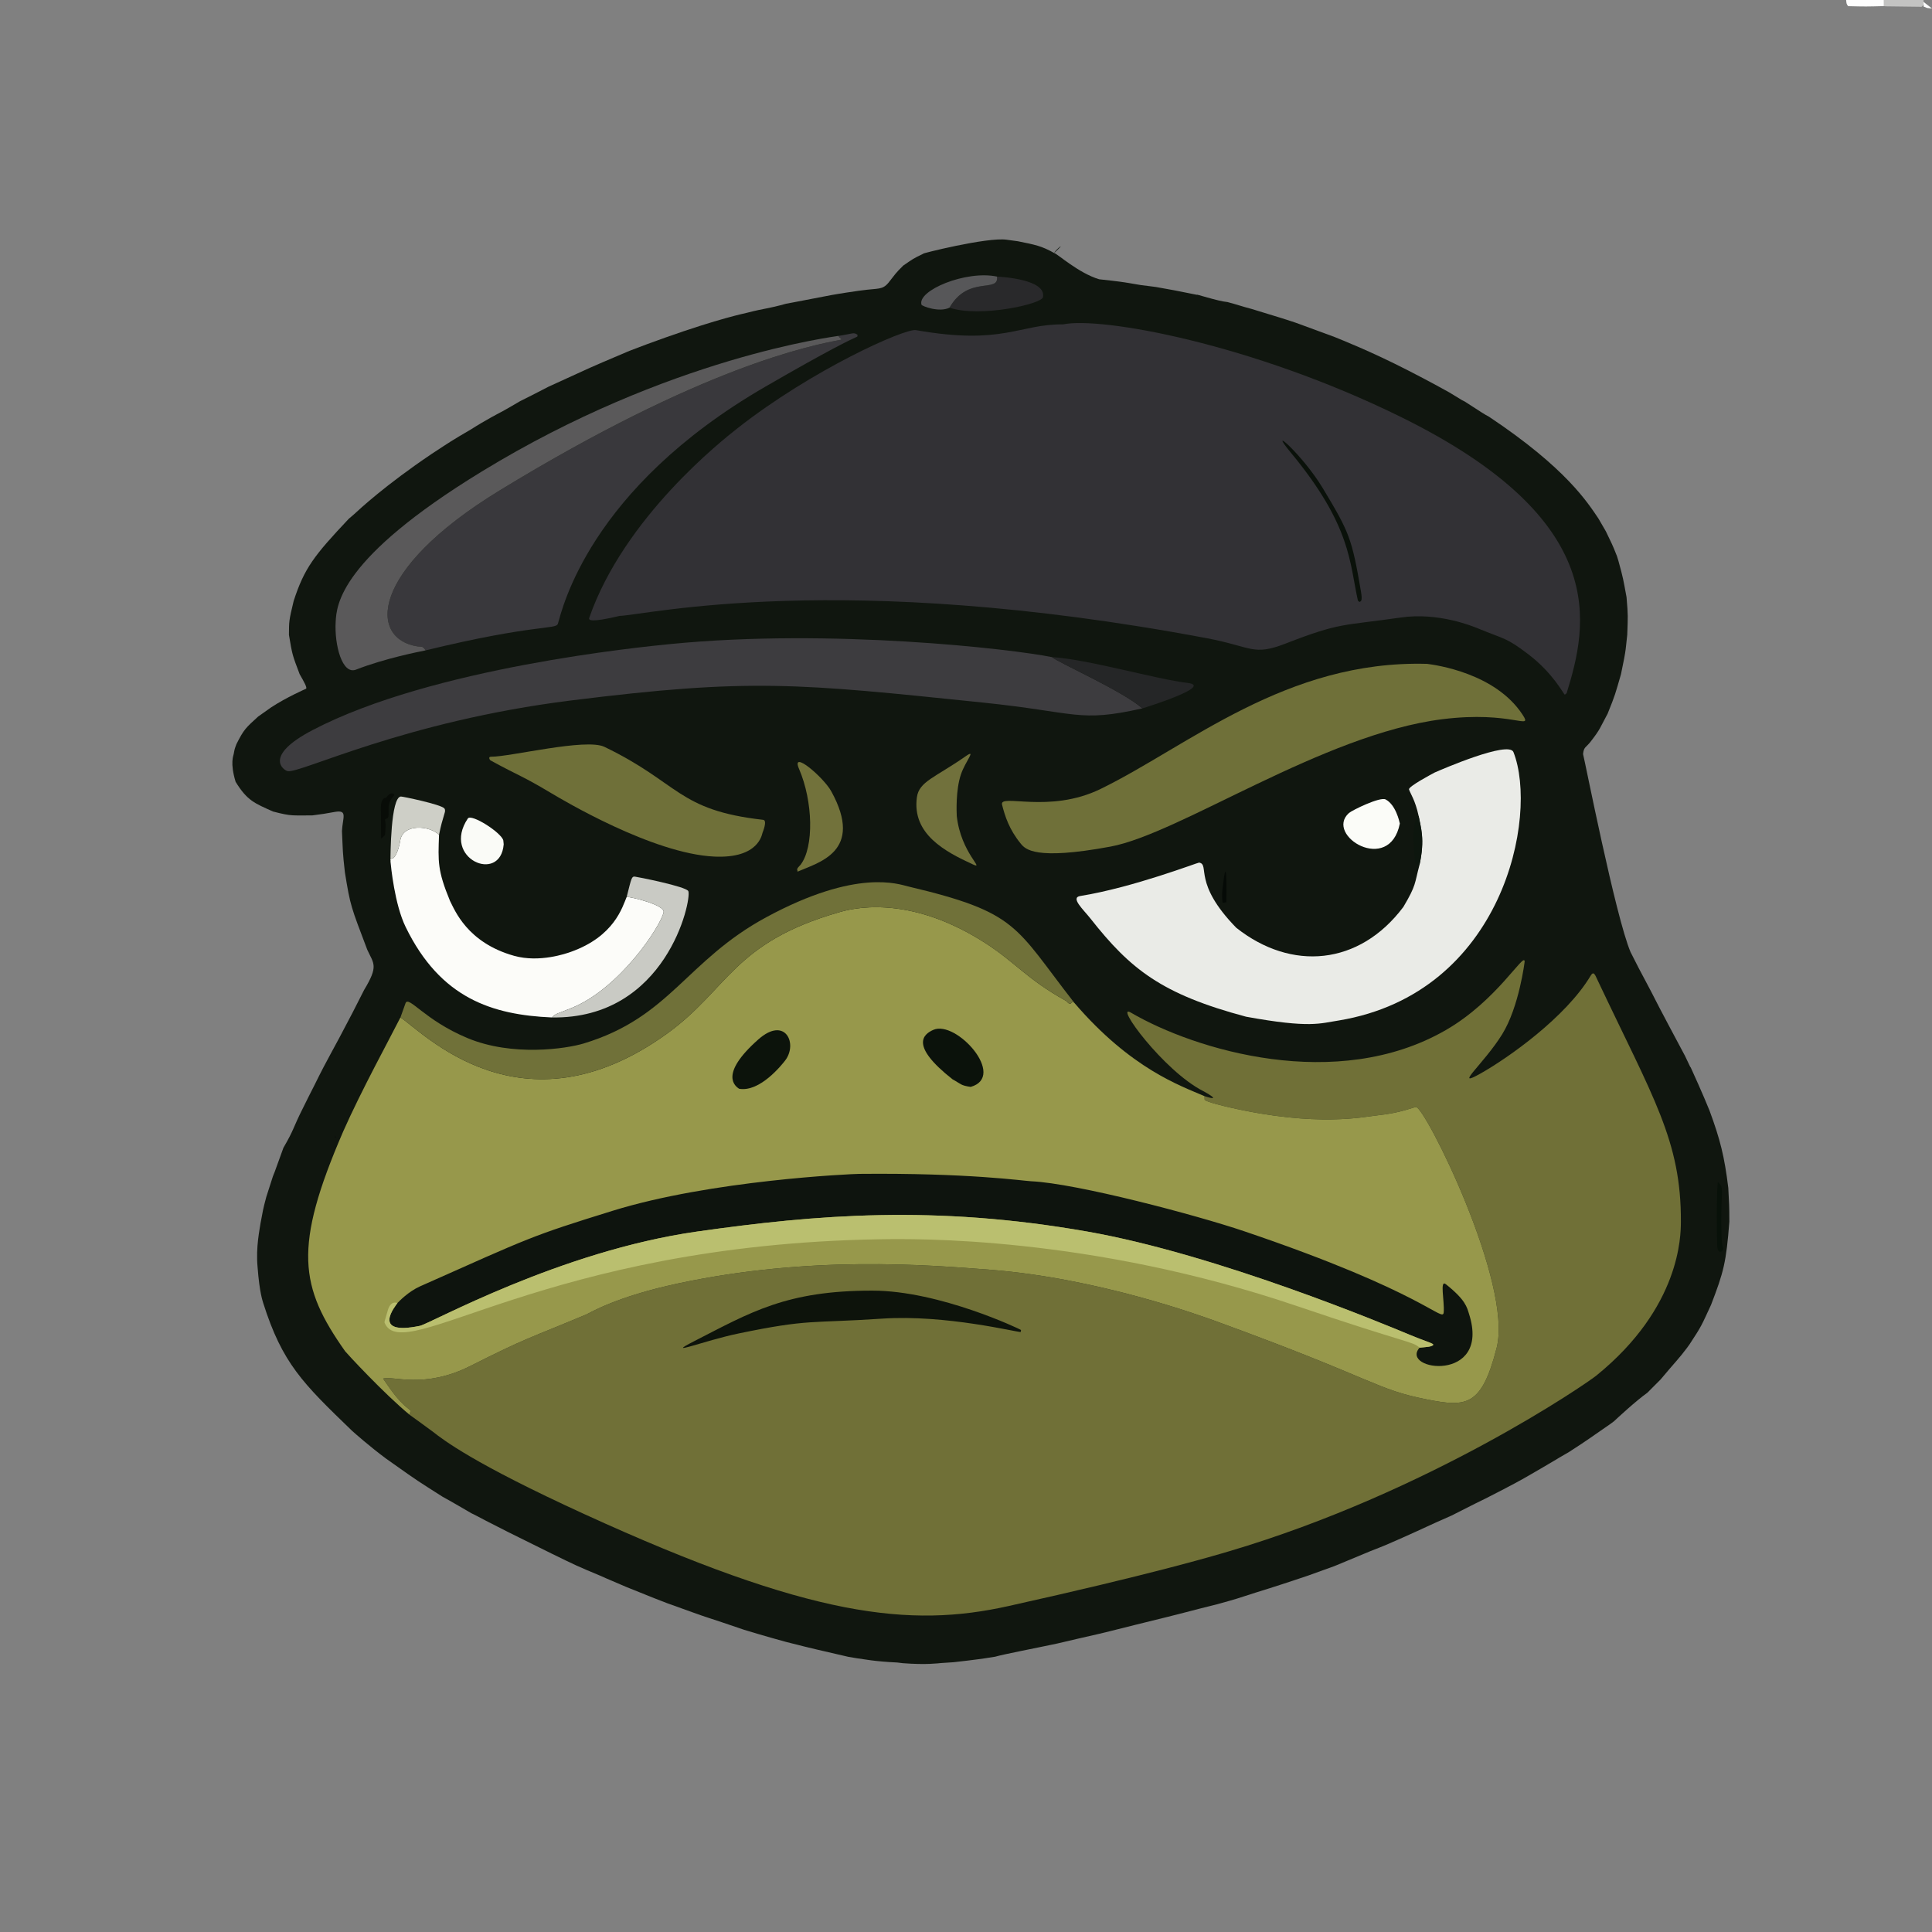 <?xml version="1.0" encoding="UTF-8" standalone="no"?>
<!DOCTYPE svg PUBLIC "-//W3C//DTD SVG 1.1//EN" "http://www.w3.org/Graphics/SVG/1.1/DTD/svg11.dtd">
<svg width="100%" height="100%" viewBox="0 0 1024 1024" version="1.1" xmlns="http://www.w3.org/2000/svg" xmlns:xlink="http://www.w3.org/1999/xlink" xml:space="preserve" xmlns:serif="http://www.serif.com/" style="fill-rule:evenodd;clip-rule:evenodd;stroke-linejoin:round;stroke-miterlimit:2;">
    <rect x="0" y="0" width="1024" height="1024" fill="#808080" stroke="none"/>
    <g id="Gemini_Generated_Image_t5l5zat5l5zat5l5.png">
        <path d="M533.55,127.058C539.155,127.859 539.029,127.792 539.503,127.87C548.462,129.698 551.995,130.293 558.733,134.106C559.588,132.141 566.109,127.231 558.733,134.106C560.402,134.491 571.746,144.798 582.568,148.017C593.651,149.277 593.574,149.161 604.561,151.077C607.232,151.417 609.904,151.756 612.575,152.096C617.604,152.965 617.479,153.027 622.456,153.88C623.425,154.07 629.558,155.269 634.556,156.291C632.477,155.336 645.664,159.713 650.583,160.093C657.06,161.83 656.895,162.02 663.43,163.763C679.441,168.687 679.416,168.585 686.681,171.028L688.447,171.663C697.949,175.142 697.819,175.095 707.424,178.644C711.061,180.151 726.403,186.116 746.524,196.445C757.587,202.089 766.45,207.033 768.164,207.988C774.275,211.713 774.233,211.693 774.763,212.011C775.542,212.478 775.529,212.329 776.352,212.823C786.152,219.107 786.059,219.192 789.21,220.878C830.378,248.302 841.563,266.569 847.169,274.771C848.501,277.067 849.833,279.363 851.165,281.659C854.268,288.199 854.384,288.06 857.013,294.738L857.832,297.395C860.443,306.899 860.304,306.859 862.1,316.506C862.953,326.582 862.825,326.494 862.472,336.501C861.658,343.058 862.205,343.072 859.148,357.372C856.046,368.023 856.226,368.005 852.058,378.305C847.863,385.985 848.412,386.212 843.031,393.13C840.553,396.315 839.463,395.739 839.055,399.671C839.991,402.921 856.261,485.904 864.241,504.653C868.562,513.309 868.617,513.182 873.091,521.68C873.797,523.019 874.504,524.358 875.21,525.697C876.584,528.443 879.212,533.696 893.094,559.661C895.586,564.904 895.565,564.873 895.786,565.324C895.939,565.638 896.003,565.532 896.132,565.794C896.959,567.607 902.584,579.934 906.083,588.632C911.757,604.04 913.999,612.947 916.031,629.606C916.488,638.657 916.578,638.544 916.593,647.508C914.927,669.219 913.574,674.196 906.874,691.636C901.832,702.473 902.098,702.528 895.508,712.507L894.206,714.322C889.907,720.09 887.88,721.887 880.148,731.145C874.241,737.095 874.272,737.083 873.119,738.197C867.093,742.439 856.761,752.068 855.396,753.339L853.088,755.033C842.318,762.404 842.528,762.562 831.555,769.619C825.769,772.928 825.821,772.984 825.319,773.27C817.831,777.707 817.901,777.655 810.299,782.066C801.5,787.176 791.306,792.175 787.401,794.233C785.948,794.936 779.727,797.946 769.369,803.27C756.146,809.057 756.35,809.231 743.264,815.05C734.838,818.787 734.96,818.766 726.394,822.115C716.769,826.102 716.836,826.056 707.271,830.064C706.161,830.466 699.601,832.843 693.388,835.071C691.076,835.845 688.764,836.619 686.452,837.393C676.252,840.812 667.114,843.625 665.425,844.145C655.595,847.339 655.718,847.356 645.383,850.216C629.516,854.137 629.676,854.395 602.483,861.014C589.292,864.366 583.943,865.634 582.326,866.018C571.333,868.537 571.434,868.491 560.482,871.073C549.353,873.466 531.789,876.806 527.463,878.087C520.96,879.137 520.966,879.091 520.403,879.19C512.924,880.14 513.006,880.163 505.487,881.003C503.157,881.16 500.828,881.316 498.499,881.473C497.563,881.53 491.159,882.499 478.5,881.523L475.524,881.159C464.013,880.671 456.68,879.246 456.587,879.235C454.66,879.043 454.719,878.999 449.562,878.138C432.94,874.229 433.026,874.443 416.556,870.23C406.126,867.405 396.139,864.354 394.372,863.815C386.157,860.961 377.018,857.981 375.505,857.487C370.721,855.954 365.039,853.799 353.451,849.671C342.508,845.472 342.684,845.366 331.742,841.039C319.542,835.888 319.614,835.775 318.552,835.334C305.332,829.817 305.426,829.793 292.5,823.5C253.008,804.125 253.35,803.604 249.86,802.054C248.645,801.344 237.716,794.959 234.597,793.315C221.397,784.915 221.436,785.026 208.745,776.012C207.417,775.075 206.089,774.137 204.761,773.199C195.971,766.707 188.008,759.612 186.608,758.364C160.382,733.059 149.636,722.602 139.473,690.51C139.274,689.597 137.587,685.663 136.513,671.499C135.534,660.948 137.677,651.486 138.068,648.447C139.415,641.306 139.282,641.404 141.139,634.405L142.953,628.752C144.507,623.927 144.494,623.956 144.632,623.541C145.141,622.008 145.27,622.131 145.784,620.584C147.292,616.421 149.86,609.337 150.215,608.359C156.089,598.292 155.198,597.93 160.478,587.491C163.458,581.397 163.466,581.52 166.497,575.498C174.477,559.301 174.98,559.637 186.857,536.734C187.59,535.218 187.595,535.242 192.99,524.684C200.727,511.885 198.102,510.857 194.681,503.434C185.932,480.32 185.723,480.364 182.809,462.416C181.561,451.452 181.765,451.533 181.244,440.47C181.603,433.31 184.455,429.079 177.465,430.332C171.431,431.415 171.513,431.399 165.422,432.19C154.937,432.094 154.904,432.793 144.689,430.115C135.052,425.769 131.069,424.469 124.881,414.373C121.79,404.248 123.772,400.43 123.891,399.536C124.37,396.896 124.352,396.972 125.316,394.403C129.311,386.502 130.202,385.847 136.784,379.82C143.723,374.912 143.625,374.979 143.727,374.912C151.812,369.586 162.01,365.153 162.171,365.063C162.998,364.598 161.079,361.276 158.812,357.304C154.954,347.129 154.936,347.203 153.148,336.501C153.223,329.335 153.016,329.377 155.647,318.548C161.284,301.154 166.449,294.494 184.851,274.974C187.454,272.701 187.397,272.805 187.613,272.61C190.657,269.78 204.275,257.124 228.61,240.702C239.031,233.877 238.888,233.86 249.558,227.624C257.334,222.654 264.877,218.754 266.244,218.047C266.995,217.626 273.285,214.107 275.566,212.682C283.286,208.821 283.154,208.864 290.78,204.935C292.527,204.133 304.077,198.836 312.641,194.954L319.707,191.873C320.442,191.565 332.515,186.427 333.629,185.953C343.165,182.311 343.1,182.349 352.685,178.899C381.229,168.794 394.649,166.101 395.547,165.871C406.105,163.154 406.204,163.877 416.65,160.978C418.329,160.735 418.298,160.636 437.479,157.003C441.465,156.183 447.559,155.243 448.438,155.107C455.944,153.95 455.944,154.04 456.595,153.931C465.52,152.688 467.597,153.75 470.847,149.921C474.649,145.154 474.386,145.054 478.755,140.745C483.93,137.219 483.773,137.149 489.468,134.427C487.179,134.678 523.331,125.549 533.55,127.058Z" style="fill:rgb(16,22,15);"/>
        <path d="M638.434,580.999C648.946,584.327 637.892,578.389 637.691,578.287C616.644,567.554 590.176,531.313 599.404,536.712C633.333,556.565 708.423,579.277 766.238,546.009C793.426,530.364 807.853,504.422 808.103,509.589C808.109,509.727 805.173,533.724 796.148,548.247C786.332,564.045 769.827,577.362 784.743,568.967C799.385,560.727 829.924,539.163 843.054,517.181C844.686,514.449 845.372,516.588 846.704,519.405C876.318,582.05 891.094,604.629 890.905,647.498C890.873,654.941 890.706,692.864 846.139,729.055C840.797,733.393 757.457,790.811 651.41,822.221C642.165,824.959 610.05,834.472 534.439,851.263C482.393,862.821 429.818,857.48 309.533,802.428C250.782,775.539 235.065,763.25 229.308,758.749C228.067,757.779 218.207,750.669 217.238,749.97C216.909,748.649 217.761,748.759 217.455,747.53C217.428,747.42 217.414,747.364 216.396,746.591C210.277,741.947 205.376,733.925 203.076,730.7C208.038,728.984 224.754,736.377 249.281,724.001C279.323,708.843 279.61,709.743 310.601,696.757C312.749,695.856 326.327,687.301 359.449,680.24C429.404,665.329 491.273,670.396 524.466,672.961C581.782,677.39 636.117,697.221 645.443,700.625C730.315,731.602 728.745,736.307 756.433,741.76C777.243,745.858 785.311,745.453 793.252,714.433C802.012,680.214 755.352,586.863 750.551,586.748C749.385,586.72 742.532,589.879 730.403,591.11C723.288,591.832 698.424,597.658 651.43,586.877C650.375,586.635 639.019,584.029 638.5,582.87C638.439,582.733 638.495,582.731 638.434,580.999Z" style="fill:rgb(112,112,55);"/>
        <path d="M569.439,531.558C599.559,566.653 625.734,575.463 638.434,580.999C638.495,582.731 638.439,582.733 638.5,582.87C639.019,584.029 650.375,586.635 651.43,586.877C698.424,597.658 723.288,591.832 730.403,591.11C742.532,589.879 749.385,586.72 750.551,586.748C755.352,586.863 802.012,680.214 793.252,714.433C785.311,745.453 777.243,745.858 756.433,741.76C728.745,736.307 730.315,731.602 645.443,700.625C636.117,697.221 581.782,677.39 524.466,672.961C491.273,670.396 429.404,665.329 359.449,680.24C326.327,687.301 312.749,695.856 310.601,696.757C279.61,709.743 279.323,708.843 249.281,724.001C224.754,736.377 208.038,728.984 203.076,730.7C205.376,733.925 210.277,741.947 216.396,746.591C217.414,747.364 217.428,747.42 217.455,747.53C217.761,748.759 216.909,748.649 217.238,749.97C203.483,738.685 183.467,716.955 182.917,716.175C158.863,682.077 155.211,661.374 181.908,599.677C191.542,577.888 206.721,550.208 212.244,539.255C223.813,546.598 276.193,603.308 353.198,548.084C386.079,524.504 388.339,499.728 444.521,483.573C450.628,481.817 480.741,473.158 522.267,499.847C538.289,510.144 544.018,518.752 564.634,530.269C566.189,531.138 565.747,531.87 567.5,532.058C567.645,532.073 567.222,531.46 568.984,531.006C569.447,530.887 568.966,531.68 569.439,531.558Z" style="fill:rgb(151,152,75);"/>
        <path d="M563.501,171.919C583.649,167.737 663.434,182.116 742.312,220.911C854.419,276.05 841.508,331.326 830.349,367.401L829.378,368.214C828.72,367.867 823.164,356.812 810.226,346.921C798.273,337.783 797.64,338.963 783.648,333.189C780.572,331.92 762.393,324.418 742.472,327.295C711.32,331.795 710.764,329.689 681.36,341.109C664.011,347.848 663.573,342.766 639.571,338.252C445.003,301.66 342.15,326.078 328.461,326.429C312.868,330.155 311.881,328.693 312.306,327.47C330.811,274.196 382.868,233.289 390.892,226.984C430.511,195.85 479.614,173.944 485.453,174.973C531.7,183.12 539.934,171.728 563.501,171.919Z" style="fill:rgb(50,49,53);"/>
        <path d="M760.467,409.423C763.626,408.048 799.691,392.351 802.162,398.627C815.468,432.421 796.862,526.381 709.577,540.88C699.669,542.38 694.526,545.083 660.422,538.872C615.723,526.925 599.206,513.8 578.003,486.886C574.169,482.019 567.186,475.764 572.559,474.899C600.638,470.38 634.967,457.079 635.57,457.192C641.443,458.291 631.975,467.93 655.269,491.753C684.431,514.828 720.4,511.858 743.805,480.706C750.75,468.978 749.658,468.531 752.35,458.46C755.361,444.76 752.984,438.391 751.899,432.429C750.089,423.985 747.441,420.514 746.812,418.416C746.349,416.87 759.31,410.034 760.467,409.423Z" style="fill:rgb(234,235,231);"/>
        <path d="M210.652,690.634C211.476,689.77 216.464,684.54 222.669,681.778C281.548,655.568 281.364,655.192 324.591,641.781C376.999,625.521 451.193,622.216 455.496,622.174C513.348,621.605 542.469,625.904 546.521,626.088C570.649,627.183 634.394,644.106 659.464,652.593C756.08,685.301 764.763,701.399 765.205,695.463C765.654,689.431 762.957,677.967 766.373,680.692C776.857,689.055 777.479,692.811 778.639,696.465C790.368,733.395 741.523,726.465 752.424,714.286C757.47,713.856 758.033,713.657 758.495,713.493C761.848,712.304 757.87,711.931 747.462,707.586C734.205,702.052 645.081,664.849 576.457,652.788C495.179,638.504 432.66,643.792 369.536,652.742C296.627,663.08 228.014,701.596 222.554,702.725C196.221,708.17 209.807,691.912 210.652,690.634Z" style="fill:rgb(14,20,14);"/>
        <path d="M557.546,348.283C560.598,350.987 595.299,366.369 605.486,375.464C571.515,383.081 571.257,377.563 520.533,372.33C422.459,362.21 397.887,359.364 302.474,371.287C214.158,382.323 159.256,409.98 152.471,408.72C150.466,408.347 139.128,400.841 165.719,386.943C229.165,353.785 339.941,342.876 355.479,341.346C440.706,332.953 536.285,343.972 557.546,348.283Z" style="fill:rgb(61,60,63);"/>
        <path d="M454.526,177.494L454.407,178.401C450.377,180.249 440.658,184.705 405.738,204.893C311.824,259.187 297.931,323.316 295.686,330.603C294.709,333.771 283.5,330.634 225.595,344.711C223.832,342.096 223.309,342.903 221.465,342.633C195.661,338.854 194.944,302.634 264.772,259.981C372.473,194.195 429.872,183.133 445.384,180.143C446.969,179.838 445.098,179.511 444.424,178.027C452.134,176.891 452.411,175.882 454.526,177.494Z" style="fill:rgb(57,56,60);"/>
        <path d="M756.471,351.864C761.012,352.476 792.565,356.723 807.004,378.823C812.672,387.499 801.479,376.561 764.451,381.2C701.22,389.12 625.33,441.912 588.541,448.723C548.361,456.163 543.374,450.037 540.97,447.084C534.822,439.532 532.661,432.572 531.117,426.544C529.519,420.305 555.965,431.509 583.338,418.158C629.759,395.516 681.629,349.728 756.471,351.864Z" style="fill:rgb(111,112,57);"/>
        <path d="M210.652,690.634C209.807,691.912 196.221,708.17 222.554,702.725C228.014,701.596 296.627,663.08 369.536,652.742C432.66,643.792 495.179,638.504 576.457,652.788C645.081,664.849 734.205,702.052 747.462,707.586C757.87,711.931 761.848,712.304 758.495,713.493C758.033,713.657 757.47,713.856 752.424,714.286C748.25,710.738 747.373,712.584 687.575,692.288C577.769,655.019 484.39,656.543 466.479,656.835C288.421,659.739 213.783,724.234 203.907,701.224C203.619,700.551 203.831,700.553 205.54,694.53C207.036,689.257 210.171,690.451 210.652,690.634Z" style="fill:rgb(186,191,111);"/>
        <path d="M569.439,531.558C568.966,531.68 569.447,530.887 568.984,531.006C567.222,531.46 567.645,532.073 567.5,532.058C565.747,531.87 566.189,531.138 564.634,530.269C544.018,518.752 538.289,510.144 522.267,499.847C480.741,473.158 450.628,481.817 444.521,483.573C388.339,499.728 386.079,524.504 353.198,548.084C276.193,603.308 223.813,546.598 212.244,539.255C214.749,532.247 214.702,532.28 214.949,531.687C216.659,527.57 224.915,540.622 247.655,550.154C271.609,560.196 300.313,555.807 309.387,553.061C355.36,539.153 363.633,509.104 406.286,486.077C454.182,460.22 476.257,468.629 481.436,469.855C539.963,483.714 537.672,490.9 569.439,531.558Z" style="fill:rgb(112,113,57);"/>
        <path d="M232.695,442.504C232.189,456.69 231.843,461.356 238.513,477.494C240.99,482.279 247.583,499.624 272.469,506.6C285.993,510.391 300.241,505.331 302.511,504.525C325.64,496.312 329.868,480.763 332.16,475.369C334.78,475.418 352.592,479.664 351.724,483.544C350.015,491.188 328.585,523.632 303.325,534.098C295.041,537.531 294.756,536.976 292.506,539.275C260.907,537.888 233.432,529.192 214.982,491.284C209.146,479.292 207.227,459.335 206.953,456.491C207.345,456.065 206.571,455.972 207.011,455.494C207.722,454.722 208.019,455.32 208.787,454.5C211.062,452.069 212.014,446.216 212.138,445.454C213.608,436.414 227.712,437.482 232.695,442.504Z" style="fill:rgb(252,252,249);"/>
        <path d="M444.424,178.027C445.098,179.511 446.969,179.838 445.384,180.143C429.872,183.133 372.473,194.195 264.772,259.981C194.944,302.634 195.661,338.854 221.465,342.633C223.309,342.903 223.832,342.096 225.595,344.711C222.589,345.299 203.948,348.949 188.69,354.919C181.374,357.781 177.2,341.885 177.912,329.539C178.423,320.683 179.839,296.115 255.176,250.018C354.582,189.193 442.564,178.398 444.424,178.027Z" style="fill:rgb(90,89,90);"/>
        <path d="M404.151,441.37C403.837,442.068 402.357,455.141 378.527,454.004C345.845,452.445 298.121,423.945 291.721,420.123C276.198,410.853 275.844,411.69 259.92,403C259.741,402.902 258.446,401.064 260.294,401.077C270.486,401.152 310.521,391.117 320.336,395.84C360.263,415.055 359.083,429.422 404.494,434.527C406.918,434.799 404.187,441.247 404.151,441.37Z" style="fill:rgb(111,112,57);"/>
        <path d="M541.083,706.002C539.076,706.196 501.362,696.646 467.536,698.908C429.334,701.463 429.095,698.964 391.56,706.745C372.872,710.62 351.496,719.277 367.844,710.901C398.13,695.385 416.948,684.007 462.502,684.062C498.128,684.105 540.847,704.6 541.089,704.875C541.337,705.157 540.835,705.72 541.083,706.002Z" style="fill:rgb(13,19,11);"/>
        <path d="M332.16,475.369C334.739,465.11 334.789,464.531 336.497,464.627C337.395,464.678 363.938,469.885 364.844,472.359C366.642,477.267 353.083,540.231 292.506,539.275C294.756,536.976 295.041,537.531 303.325,534.098C328.585,523.632 350.015,491.188 351.724,483.544C352.592,479.664 334.78,475.418 332.16,475.369Z" style="fill:rgb(201,202,196);"/>
        <path d="M507.107,432.53C509.32,452.276 522.416,461.261 515.593,458.125C501.004,451.42 483.297,442.096 485.971,422.575C487.122,414.172 495.718,412.087 511.681,400.923C517.897,396.574 511.735,403.316 509.316,410.439C506.466,418.829 507.024,430.756 507.107,432.53Z" style="fill:rgb(113,113,60);"/>
        <path d="M422.668,462.015C422.872,461.557 422.34,460.974 422.543,460.516C422.918,459.673 423.724,459.099 424.289,458.37C431.53,449.016 430.936,424.748 423.496,407.502C418.975,397.022 436.465,411.91 440.604,419.44C458.178,451.414 433.755,457.135 422.668,462.015Z" style="fill:rgb(114,114,59);"/>
        <path d="M557.546,348.283C576.361,349.369 612.593,359.972 629.474,361.97C643.491,363.629 607.589,374.809 605.486,375.464C595.299,366.369 560.598,350.987 557.546,348.283Z" style="fill:rgb(37,38,39);"/>
        <path d="M504.858,572.045C481.977,554.04 489.454,548.172 494.66,545.852C506.804,540.439 533.81,570.539 514.49,576.077C509.038,575.303 509.384,574.519 504.858,572.045Z" style="fill:rgb(11,18,11);"/>
        <path d="M528.439,146.598C530.571,146.713 554.843,148.022 552.773,157.568C551.992,161.168 519.261,168.496 503.261,163.069C513.154,145.682 529.582,155.606 528.439,146.598Z" style="fill:rgb(41,41,43);"/>
        <path d="M391.728,577.061C389.87,575.805 380.782,569.656 401.9,550.942C416.224,538.248 423.037,553.264 416.081,562.171C414.675,563.971 402.904,579.046 391.728,577.061Z" style="fill:rgb(12,19,11);"/>
        <path d="M741.946,436.496C736.443,463.905 701.889,442.759 714.929,430.953C716.566,429.47 731.475,422.187 734.395,423.716C739.771,426.53 741.693,435.336 741.946,436.496Z" style="fill:rgb(251,252,248);"/>
        <path d="M232.695,442.504C227.712,437.482 213.608,436.414 212.138,445.454C212.014,446.216 211.062,452.069 208.787,454.5C208.019,455.32 207.722,454.722 207.011,455.494C206.571,455.972 207.345,456.065 206.953,456.491C206.96,453.71 207.032,422.487 212.488,422.169C213.28,422.122 233.801,426.351 235.527,428.481C236.138,429.235 235.806,430.397 235.76,430.558C234.051,436.536 233.952,436.392 232.695,442.504Z" style="fill:rgb(206,207,199);"/>
        <path d="M266.968,447.493C265.281,468.681 233.829,454.971 247.944,433.836C249.77,431.102 265.641,441.218 266.762,445.426C266.805,445.586 266.778,445.579 266.968,447.493Z" style="fill:rgb(250,251,247);"/>
        <path d="M528.439,146.598C529.582,155.606 513.154,145.682 503.261,163.069C497.707,165.829 488.633,162.17 488.425,161.542C485.928,153.991 512.027,143.113 528.439,146.598Z" style="fill:rgb(87,87,89);"/>
        <path d="M719.735,318.39C715.232,298.3 716.35,278.745 684.069,239.787C671.032,224.054 690.576,241.223 701.103,258.744C715.13,282.089 716.5,285.094 721.343,313.524C722.232,318.742 721.286,318.695 720.558,319.054L719.735,318.39Z" style="fill:rgb(10,17,10);"/>
        <path d="M751.899,432.429C752.984,438.391 755.361,444.76 752.35,458.46C750.758,457.743 750.159,458.216 749.968,456.5C747.764,436.696 750.554,433.817 751.899,432.429Z" style="fill:rgb(13,22,14);"/>
        <path d="M910.477,626.501C914.127,629.818 912.129,630.684 912.287,648.504C912.382,659.153 912.919,660.529 913.298,661.5C913.889,663.013 910.479,665.495 910.163,660.534C909.939,657.015 909.664,633.493 910.477,626.501Z" style="fill:rgb(8,17,9);"/>
        <path d="M202.044,444.545C202.055,443.423 201.963,443.449 201.877,430.529C201.871,429.667 201.311,422.846 204.508,422.855C204.896,422.857 206.3,419.962 208.163,420.625C210.793,421.561 206.319,422.154 205.986,427.699C205.93,428.646 205.995,429.597 205.944,430.545C205.892,431.497 206.081,432.53 205.677,433.394C205.412,433.963 204.287,433.848 204.12,434.453C203.948,435.073 204.816,435.013 204.071,442.5C204.049,442.729 203.924,442.649 202.044,444.545Z" style="fill:rgb(8,12,7);"/>
        <path d="M998.5,0L1019.5,0C1019.528,0.839 1019.556,1.679 1019.584,2.518C1019.22,2.881 1018.857,3.244 1018.493,3.606C1008.5,3.512 1001.021,3.389 999.501,3.364L998.482,3.24C998.549,2.989 998.481,3 998.5,0Z" style="fill:rgb(195,195,194);"/>
        <path d="M978.5,0L998.5,0C998.481,3 998.549,2.989 998.482,3.24C988.933,3.496 989.072,3.497 979.522,3.272C978.497,1.823 978.709,1.79 978.5,0Z" style="fill:rgb(254,254,254);"/>
        <path d="M649.987,478.287C649.358,478.068 648.63,478.719 648.001,478.5C647.928,478.474 647.601,474.649 647.82,472.566C650.613,445.955 650.01,477.798 649.987,478.287Z" style="fill:rgb(5,10,6);"/>
        <g transform="matrix(1,0,0,1,0,1)">
            <path d="M1019.5,0C1021,1.167 1022.499,2.333 1023.999,3.5C1023.232,3.481 1023.311,3.363 1022.501,3.343C1020.912,3.303 1021.123,2.953 1019.584,2.518C1019.556,1.679 1019.528,0.839 1019.5,0Z" style="fill:rgb(252,252,252);"/>
        </g>
        <path d="M177.684,601.494C177.762,602.569 178.927,603.148 177.799,603.08C176.768,603.019 177.762,602.572 177.684,601.494Z" style="fill:rgb(12,17,13);"/>
    </g>
</svg>

